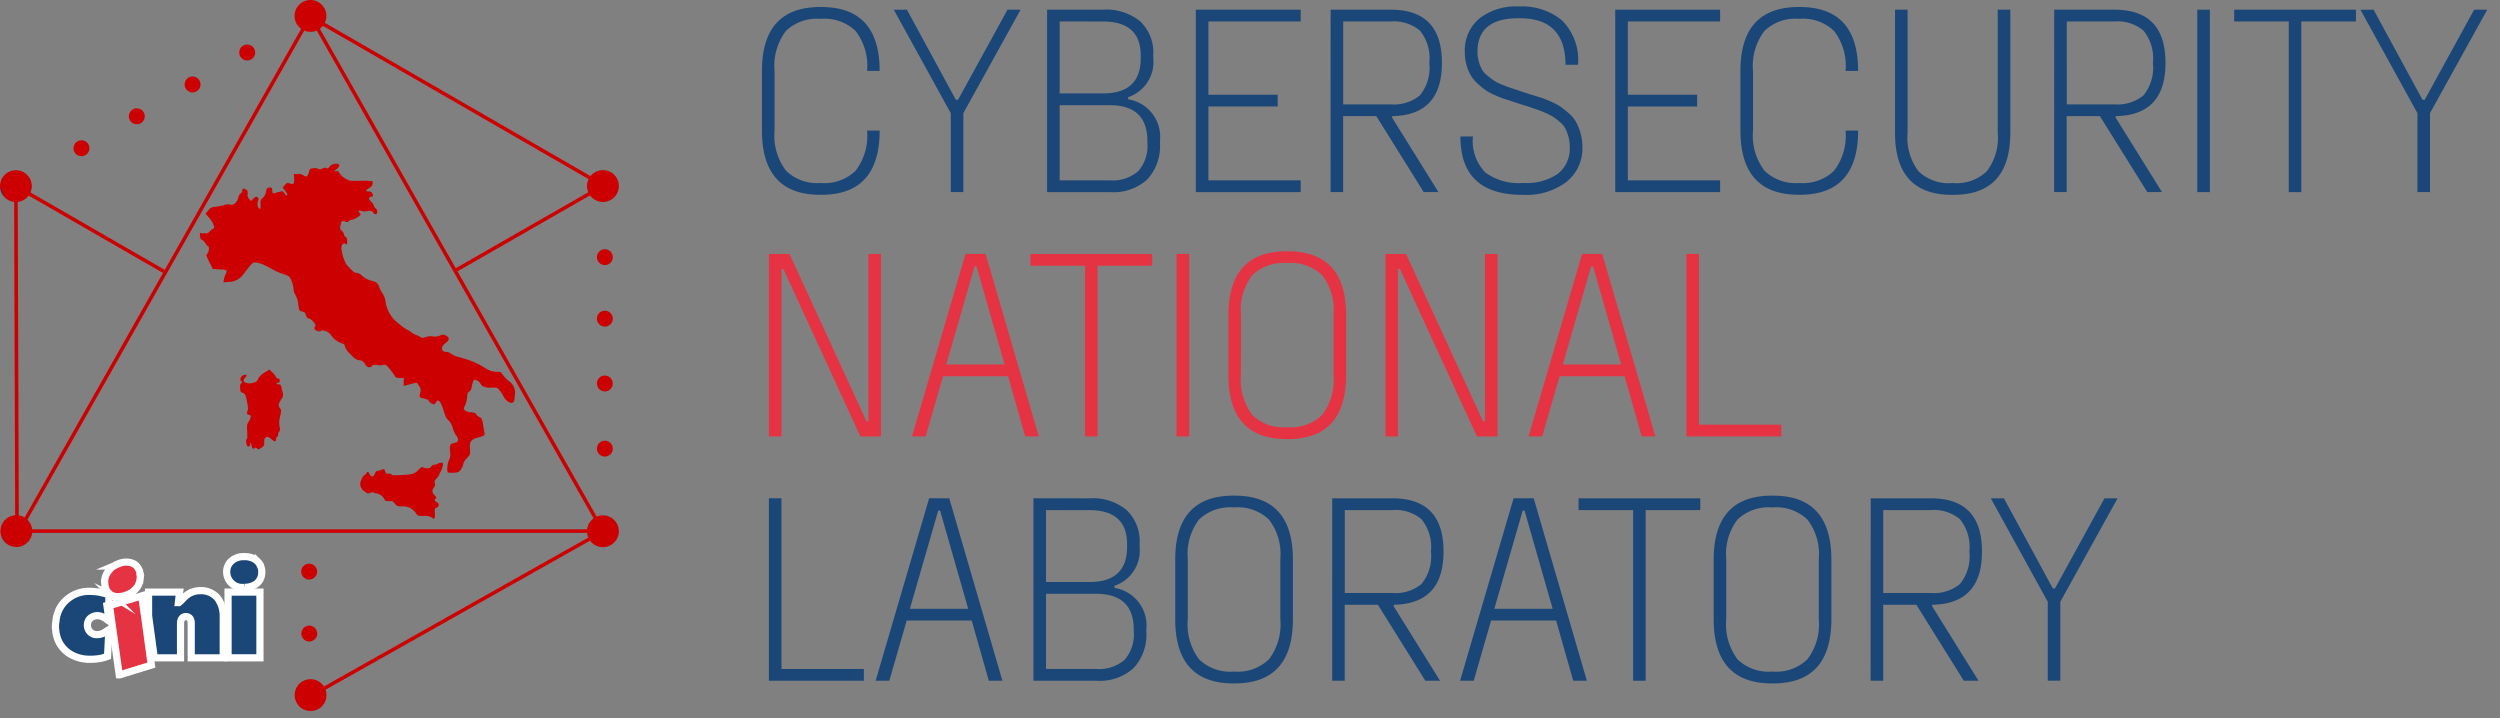 <svg xmlns="http://www.w3.org/2000/svg" xmlns:xlink="http://www.w3.org/1999/xlink" width="174" height="50" viewBox="0 0 174 50">
  <rect x="0" y="0" width="174" height="50" fill="#808080" stroke="none"/>
  <defs>
    <linearGradient id="linear-gradient" x1="-0.1" y1="5.956" x2="-0.088" y2="5.956" gradientUnits="objectBoundingBox">
      <stop offset="0" stop-color="#036"/>
      <stop offset="0.162" stop-color="#1c2b57"/>
      <stop offset="0.513" stop-color="#631a34"/>
      <stop offset="0.982" stop-color="#c00"/>
      <stop offset="1" stop-color="#c00"/>
    </linearGradient>
    <linearGradient id="linear-gradient-2" x1="-0.059" y1="1.346" x2="-0.053" y2="1.346" xlink:href="#linear-gradient"/>
    <linearGradient id="linear-gradient-3" x1="-1.045" y1="1.346" x2="-1.039" y2="1.346" xlink:href="#linear-gradient"/>
    <linearGradient id="linear-gradient-4" x1="-0.033" y1="50.949" x2="-0.029" y2="50.949" xlink:href="#linear-gradient"/>
    <linearGradient id="linear-gradient-5" x1="-3.023" y1="1.545" x2="-2.642" y2="1.545" xlink:href="#linear-gradient"/>
    <linearGradient id="linear-gradient-6" x1="-1.067" y1="4.084" x2="-1.061" y2="4.084" xlink:href="#linear-gradient"/>
    <linearGradient id="linear-gradient-7" x1="-3.155" y1="6.188" x2="-3.143" y2="6.188" xlink:href="#linear-gradient"/>
    <linearGradient id="linear-gradient-8" x1="-1.065" y1="1.086" x2="-1.058" y2="1.086" xlink:href="#linear-gradient"/>
    <clipPath id="clip-path">
      <path id="Tracciato_742" data-name="Tracciato 742" d="M329.185,96.513a1.108,1.108,0,1,0,1.108-1.108,1.108,1.108,0,0,0-1.108,1.108" transform="translate(-329.185 -95.405)" fill="none"/>
    </clipPath>
    <linearGradient id="linear-gradient-9" x1="-18.443" y1="16.992" x2="-18.387" y2="16.992" xlink:href="#linear-gradient"/>
    <clipPath id="clip-path-2">
      <path id="Tracciato_743" data-name="Tracciato 743" d="M165.2,381.97a1.108,1.108,0,1,0,1.108-1.108,1.108,1.108,0,0,0-1.108,1.108" transform="translate(-165.196 -380.862)" fill="none"/>
    </clipPath>
    <linearGradient id="linear-gradient-10" x1="-9.255" y1="1" x2="-9.199" y2="1" xlink:href="#linear-gradient"/>
    <clipPath id="clip-path-3">
      <path id="Tracciato_744" data-name="Tracciato 744" d="M.718,95.529a1.107,1.107,0,1,0,.39-.071,1.108,1.108,0,0,0-.39.071" transform="translate(0 -95.458)" fill="none"/>
    </clipPath>
    <linearGradient id="linear-gradient-11" x1="0.151" y1="12.293" x2="0.19" y2="12.293" xlink:href="#linear-gradient"/>
    <clipPath id="clip-path-4">
      <path id="Tracciato_745" data-name="Tracciato 745" d="M41.2,79.215a.554.554,0,1,0,.554-.554.554.554,0,0,0-.554.554" transform="translate(-41.196 -78.661)" fill="none"/>
    </clipPath>
    <linearGradient id="linear-gradient-12" x1="-4.616" y1="35.856" x2="-4.504" y2="35.856" xlink:href="#linear-gradient"/>
    <clipPath id="clip-path-5">
      <path id="Tracciato_746" data-name="Tracciato 746" d="M72.255,61.3a.554.554,0,1,0,.554-.554.554.554,0,0,0-.554.554" transform="translate(-72.255 -60.746)" fill="none"/>
    </clipPath>
    <linearGradient id="linear-gradient-13" x1="-8.097" y1="37.867" x2="-7.985" y2="37.867" xlink:href="#linear-gradient"/>
    <clipPath id="clip-path-6">
      <path id="Tracciato_747" data-name="Tracciato 747" d="M103.516,43.458a.554.554,0,1,0,.554-.554.554.554,0,0,0-.554.554" transform="translate(-103.516 -42.904)" fill="none"/>
    </clipPath>
    <linearGradient id="linear-gradient-14" x1="-11.598" y1="39.866" x2="-11.486" y2="39.866" xlink:href="#linear-gradient"/>
    <clipPath id="clip-path-7">
      <path id="Tracciato_748" data-name="Tracciato 748" d="M134.153,25.543a.554.554,0,1,0,.554-.554.554.554,0,0,0-.554.554" transform="translate(-134.153 -24.989)" fill="none"/>
    </clipPath>
    <linearGradient id="linear-gradient-15" x1="-15.033" y1="41.879" x2="-14.921" y2="41.879" xlink:href="#linear-gradient"/>
    <clipPath id="clip-path-8">
      <path id="Tracciato_749" data-name="Tracciato 749" d="M334.77,247.44a.553.553,0,1,0,.5-.319.554.554,0,0,0-.5.319" transform="translate(-334.717 -247.121)" fill="none"/>
    </clipPath>
    <linearGradient id="linear-gradient-16" x1="-32.845" y1="15.871" x2="-32.746" y2="15.871" xlink:href="#linear-gradient"/>
    <clipPath id="clip-path-9">
      <path id="Tracciato_750" data-name="Tracciato 750" d="M334.77,210.909a.553.553,0,1,0,.5-.319.554.554,0,0,0-.5.319" transform="translate(-334.717 -210.59)" fill="none"/>
    </clipPath>
    <linearGradient id="linear-gradient-17" x1="-32.845" y1="19.697" x2="-32.746" y2="19.697" xlink:href="#linear-gradient"/>
    <clipPath id="clip-path-10">
      <path id="Tracciato_751" data-name="Tracciato 751" d="M334.77,174.547a.553.553,0,1,0,.5-.32.554.554,0,0,0-.5.32" transform="translate(-334.717 -174.227)" fill="none"/>
    </clipPath>
    <linearGradient id="linear-gradient-18" x1="-32.845" y1="23.503" x2="-32.746" y2="23.503" xlink:href="#linear-gradient"/>
    <clipPath id="clip-path-11">
      <path id="Tracciato_752" data-name="Tracciato 752" d="M334.77,140.071a.553.553,0,1,0,.5-.319.554.554,0,0,0-.5.319" transform="translate(-334.717 -139.752)" fill="none"/>
    </clipPath>
    <linearGradient id="linear-gradient-19" x1="-32.845" y1="27.115" x2="-32.746" y2="27.115" xlink:href="#linear-gradient"/>
    <clipPath id="clip-path-12">
      <path id="Tracciato_753" data-name="Tracciato 753" d="M128.625,112.714a.43.43,0,0,1-.263.076c-.054-.017-.12.025-.16.1-.078.146-.3.185-.548.093-.138-.052-.176-.039-.309.1-.317.339-.389.365-1.162.414-.548.035-.735.027-.762-.032-.02-.043-.118-.072-.218-.065-.155.011-.189-.014-.231-.167-.037-.135-.072-.168-.142-.134a1.8,1.8,0,0,1-.311.092c-.174.037-.227.082-.265.222-.064.237-.25.246-.363.018-.1-.2-.139-.211-.228-.044a.241.241,0,0,1-.144.13c-.043,0-.131.142-.195.308a.582.582,0,0,0,.217.808c.212.175.244.183.4.107.124-.062.184-.067.238-.019a.293.293,0,0,0,.185.055.73.73,0,0,1,.546.38c.078.156.115.173.34.157a.357.357,0,0,1,.4.175c.137.174.186.193.487.193a1.053,1.053,0,0,1,.955.436c.137.225.137.225.567.225a.9.9,0,0,1,.542.1c.206.18.266.112.239-.27-.023-.331-.014-.36.121-.4a.2.2,0,0,0,0-.384c-.127-.057-.182-.227-.076-.234s.055-.159-.078-.264a.358.358,0,0,1-.035-.525.334.334,0,0,0,.061-.312c-.039-.119-.014-.184.125-.325a.663.663,0,0,0,.17-.227.668.668,0,0,1,.1-.218,1.141,1.141,0,0,0,.122-.287,2.181,2.181,0,0,1,.057-.223c.029-.087-.035-.135-.134-.135a.5.5,0,0,0-.248.078m-12.059-6.337a1.142,1.142,0,0,0-.421.4c-.1.241-.075.217-.356.3a.755.755,0,0,1-.453.014c-.235-.067-.274-.195-.109-.358s.132-.244-.059-.209c-.214.04-.358.355-.206.451.088.055.087.069,0,.134-.072.052-.095.15-.081.344.017.239.039.278.186.327.182.061.216.144.327.782.047.272.047.414,0,.481-.081.113-.021.273.1.265.164-.011.167.173.007.43-.148.237-.158.3-.126.756.02.292.01.5-.025.5-.1.007-.038.482.072.515s.212-.1.153-.183c-.018-.025,0-.048.03-.05s.069.075.075.171c.014.2.108.276.216.173.055-.053.1-.049.155.014.1.108.1.108.334-.057a.319.319,0,0,0,.176-.36c-.028-.4.193-.494.493-.221.222.2.344.206.33.013a.2.2,0,0,1,.081-.185.128.128,0,0,0,.063-.146.237.237,0,0,1,.068-.2c.078-.078.084-.143.033-.337a1.434,1.434,0,0,1,.035-.7c.092-.431.092-.474-.005-.594-.138-.171-.119-.32.078-.61a.476.476,0,0,0,.108-.487c-.123-.552-.134-.573-.285-.562-.079.006-.146-.017-.148-.05s.049-.063.115-.068c.087-.006.116-.048.109-.158s-.042-.147-.129-.141a.107.107,0,0,1-.125-.081.905.905,0,0,0-.238-.313l-.232-.224Zm4.545-14.34c-.1.127-.157.151-.225.1s-.138-.039-.276.029-.206.076-.264.026a.637.637,0,0,0-.342-.048c-.247.017-.27.034-.322.238-.086.336-.2.413-.384.262a.553.553,0,0,0-.416-.106l-.263.018.022.31c.025.361-.033.426-.3.336-.178-.059-.208-.05-.347.109l-.152.174.182.236c.164.214.186.313.068.321-.023,0-.081-.069-.129-.157-.077-.142-.112-.154-.318-.107a3.615,3.615,0,0,0-.37.1c-.126.047-.14.031-.154-.175s-.031-.226-.2-.214-.187.045-.24.3a.747.747,0,0,1-.231.43c-.149.123-.168.18-.149.455.015.216,0,.309-.055.3-.133-.034-.2-.352-.121-.544.057-.133.057-.193,0-.243-.112-.1-.183-.078-.341.092l-.14.151-.131-.148a.409.409,0,0,1-.108-.357c.018-.16-.006-.229-.1-.291-.175-.114-.283-.094-.273.05a.244.244,0,0,1-.11.2.612.612,0,0,0-.176.33c-.073.324-.346.548-.566.465a.644.644,0,0,0-.426.036,2.916,2.916,0,0,1-.584.112.545.545,0,0,0-.5.249l-.193.228.282.33c.272.318.4.706.243.717a.582.582,0,0,0-.215.176c-.131.15-.183.168-.429.149l-.28-.022.016.223c.011.16.048.23.132.251a.543.543,0,0,1,.237.24c.066.116.152.209.192.207.106-.007.052.435-.065.533-.086.072-.07.13.149.566l.245.486.439.018c.529.021.6.067.463.306a1.4,1.4,0,0,0-.133.391l-.032.211.373-.026a1.306,1.306,0,0,0,.994-.5c.064-.1.244-.331.4-.524.276-.338.295-.35.545-.327a2.232,2.232,0,0,1,.655.233l.667.353a3.308,3.308,0,0,0,.549.22,1.432,1.432,0,0,1,.394.168,1.776,1.776,0,0,1,.308.922.826.826,0,0,0,.137.378,1.54,1.54,0,0,1,.186.627c.064.465.066.468.27.506.167.031.215.077.26.248.039.149.1.218.2.236.2.036.543.429.457.528-.122.14-.056.287.155.344.145.039.216.035.242-.014s.123-.042.308.017a.663.663,0,0,1,.411.318,1.511,1.511,0,0,0,.823.568c.065,0,.1.05.11.159a1.332,1.332,0,0,0,.388.564c.311.329.417.4.614.42a.448.448,0,0,1,.4.264c.12.18.2.239.316.231.085-.006.154-.036.151-.066-.006-.084.326-.154.418-.088a.524.524,0,0,0,.323,0c.236-.057.248-.051.509.258a3.792,3.792,0,0,1,.354.48c.071.136.133.164.359.164h.273v.272l0,.272.238-.058c.131-.032.338-.087.462-.122.217-.062.229-.056.368.186a.487.487,0,0,1,.074.5c-.079.29-.065.307.305.384.15.031.275.087.277.123.006.083.279.283.381.278.042,0,.1-.062.135-.134.142-.316.344-.089.556.623.11.371.188.523.312.609a1.013,1.013,0,0,1,.3.546,1.825,1.825,0,0,0,.259.549c.183.179.129.464-.092.479-.321.022-.405.162-.354.589a.915.915,0,0,1-.062.593c-.138.269-.178.853-.062.89a1.925,1.925,0,0,0,.407.009c.286-.016.342-.041.469-.216a1.068,1.068,0,0,0,.173-.39.928.928,0,0,1,.26-.42c.225-.221.231-.241.205-.63-.036-.544.048-.656.606-.807.4-.109.432-.128.407-.27-.015-.084-.059-.357-.1-.607-.065-.417-.086-.461-.253-.533a.472.472,0,0,1-.228-.194c-.033-.084-.13-.121-.353-.135a.763.763,0,0,1-.425-.133c-.114-.109-.113-.124.006-.35a1.631,1.631,0,0,0,.141-.565c.013-.257.047-.344.152-.4a.353.353,0,0,0,.159-.263c.035-.279.125-.546.185-.551a.538.538,0,0,1,.429.253c.069.21.369.321.787.292.34-.024.384-.011.525.154a2.8,2.8,0,0,1,.29.444c.171.333.49.544.659.438.09-.056.122-.171.133-.484a.967.967,0,0,0-.438-1.027,2.543,2.543,0,0,1-.441-.474c-.072-.135-.131-.164-.3-.152a1.344,1.344,0,0,1-.858-.25,5.633,5.633,0,0,0-1.716-.737,2.166,2.166,0,0,1-.7-.276.477.477,0,0,0-.3-.127c-.373.026-.433-.341-.1-.587.314-.23.339-.4.081-.539a.366.366,0,0,0-.43-.009.825.825,0,0,1-.5.059.966.966,0,0,0-.5.049c-.211.08-.257.076-.417-.033a.642.642,0,0,0-.255-.117,1.082,1.082,0,0,1-.347-.2,1.241,1.241,0,0,0-.33-.2,3.215,3.215,0,0,1-.542-.4,2.257,2.257,0,0,1-.9-1.517,1.472,1.472,0,0,0-.233-.614,1.528,1.528,0,0,1-.222-.425c-.073-.257-.171-.329-.6-.439a1.382,1.382,0,0,1-.565-.309.643.643,0,0,0-.4-.215c-.142.01-.266-.092-.721-.6a3.165,3.165,0,0,1-.335-1.1c-.018-.225.167-.461.26-.332s.16.036.143-.2c-.012-.167-.051-.263-.115-.282a.186.186,0,0,1-.106-.16.5.5,0,0,0-.155-.265c-.133-.122-.141-.159-.089-.389.071-.314.108-.342.324-.249.146.063.181.06.241-.023a.2.2,0,0,1,.171-.081,1.348,1.348,0,0,0,.675-.377.314.314,0,0,0-.1-.144c-.127-.11-.007-.179.176-.1a.862.862,0,0,0,.394,0c.24-.05.283-.04.383.092.144.19.267.181.292-.02a.271.271,0,0,0-.105-.255.359.359,0,0,1-.132-.211.5.5,0,0,0-.185-.255c-.2-.159-.191-.342.014-.356.142-.01.155-.085.045-.26a.262.262,0,0,0-.225-.106c-.247.017-.242-.084.01-.219.167-.09.242-.176.256-.294a.475.475,0,0,0-.006-.2,5.046,5.046,0,0,0-.828-.023c-.8.013-.8.012-1.117-.193a1.061,1.061,0,0,1-.362-.351c-.035-.107-.092-.142-.219-.134l-.172.011.2-.145a.421.421,0,0,0,.187-.264c-.006-.08-.094-.117-.208-.117a.674.674,0,0,0-.481.2" transform="translate(-112.081 -91.835)" fill="none"/>
    </clipPath>
    <linearGradient id="linear-gradient-20" x1="-0.634" y1="1.537" x2="-0.628" y2="1.537" xlink:href="#linear-gradient"/>
    <clipPath id="clip-path-13">
      <path id="Tracciato_754" data-name="Tracciato 754" d="M128.625,112.713a.43.43,0,0,1-.263.076c-.054-.017-.12.025-.16.1-.078.146-.3.185-.548.093-.138-.052-.176-.039-.309.1-.317.339-.389.365-1.162.414-.548.035-.735.027-.762-.032-.02-.043-.118-.072-.218-.065-.155.011-.189-.014-.231-.167-.037-.135-.072-.168-.142-.134a1.8,1.8,0,0,1-.311.092c-.174.037-.227.082-.265.222-.064.237-.25.246-.363.018-.1-.2-.139-.211-.228-.044a.241.241,0,0,1-.144.13c-.043,0-.131.141-.195.308a.582.582,0,0,0,.217.808c.212.175.244.183.4.107.124-.062.184-.067.238-.019a.293.293,0,0,0,.185.055.73.73,0,0,1,.546.38c.078.156.115.173.34.157a.357.357,0,0,1,.4.175c.137.174.186.193.487.193a1.053,1.053,0,0,1,.955.436c.137.225.137.225.567.225a.9.9,0,0,1,.542.1c.206.18.266.112.239-.27-.023-.331-.014-.36.121-.4a.2.2,0,0,0,0-.384c-.127-.057-.182-.227-.076-.234s.055-.159-.078-.264a.358.358,0,0,1-.035-.525.333.333,0,0,0,.061-.312c-.039-.119-.014-.184.125-.325a.663.663,0,0,0,.17-.227.668.668,0,0,1,.1-.218,1.14,1.14,0,0,0,.122-.287,2.181,2.181,0,0,1,.057-.223c.029-.087-.035-.135-.134-.135a.5.5,0,0,0-.249.078m-12.059-6.337a1.142,1.142,0,0,0-.421.4c-.1.241-.075.217-.356.3a.755.755,0,0,1-.453.014c-.235-.067-.274-.195-.109-.358s.132-.244-.059-.209c-.214.04-.358.355-.206.451.088.055.087.069,0,.134-.072.052-.095.15-.081.344.017.239.039.278.186.327.182.061.216.144.327.782.047.272.047.414,0,.481-.081.113-.021.273.1.265.164-.011.167.173.007.43-.148.237-.158.3-.126.756.02.292.01.5-.025.5-.1.007-.038.482.072.515s.212-.1.153-.183c-.018-.025,0-.048.03-.05s.069.075.075.171c.014.2.108.276.216.173.055-.053.1-.049.155.014.1.108.1.108.334-.057a.319.319,0,0,0,.176-.36c-.028-.4.193-.494.493-.221.222.2.344.206.33.013a.2.2,0,0,1,.081-.185.128.128,0,0,0,.063-.146.237.237,0,0,1,.068-.2c.078-.078.084-.143.033-.337a1.434,1.434,0,0,1,.035-.7c.092-.431.092-.474-.005-.594-.138-.171-.119-.32.078-.61a.476.476,0,0,0,.108-.487c-.123-.552-.134-.573-.285-.562-.079.006-.146-.017-.148-.05s.049-.063.115-.068c.087-.006.116-.048.109-.158s-.042-.147-.129-.141a.107.107,0,0,1-.125-.081.905.905,0,0,0-.238-.313l-.232-.224Zm4.545-14.34c-.1.127-.157.151-.225.1s-.138-.039-.276.029-.206.076-.264.026a.637.637,0,0,0-.342-.048c-.247.017-.27.034-.322.238-.086.336-.2.413-.384.262a.553.553,0,0,0-.416-.106l-.263.019.022.31c.025.361-.033.426-.3.336-.178-.059-.208-.05-.347.109l-.152.174.182.236c.164.214.186.313.068.321-.023,0-.081-.069-.129-.157-.077-.142-.112-.154-.318-.107a3.613,3.613,0,0,0-.37.1c-.126.047-.14.031-.154-.175s-.031-.226-.2-.214-.187.045-.24.3a.747.747,0,0,1-.231.43c-.149.123-.168.18-.149.455.015.216,0,.309-.055.3-.133-.034-.2-.352-.121-.544.057-.133.057-.193,0-.243-.112-.1-.183-.078-.341.092l-.14.151-.131-.148a.409.409,0,0,1-.108-.357c.018-.16-.006-.229-.1-.291-.175-.114-.283-.094-.273.05a.244.244,0,0,1-.11.2.612.612,0,0,0-.176.33c-.073.324-.346.548-.566.465a.644.644,0,0,0-.426.036,2.916,2.916,0,0,1-.584.112.545.545,0,0,0-.5.249l-.193.228.282.33c.272.318.4.706.243.717a.582.582,0,0,0-.215.176c-.131.15-.183.168-.429.149l-.28-.022.016.223c.011.16.048.23.132.251a.543.543,0,0,1,.237.24c.066.116.152.209.192.207.106-.007.052.435-.065.533-.086.072-.07.13.149.566l.245.486.439.018c.529.021.6.067.463.306a1.4,1.4,0,0,0-.133.391l-.032.211.373-.026a1.306,1.306,0,0,0,.994-.5c.064-.1.244-.331.4-.524.276-.338.295-.35.545-.327a2.232,2.232,0,0,1,.655.233l.667.353a3.308,3.308,0,0,0,.549.22,1.432,1.432,0,0,1,.394.168,1.776,1.776,0,0,1,.308.922.826.826,0,0,0,.137.378,1.54,1.54,0,0,1,.186.627c.064.465.066.468.27.506.167.031.215.077.26.248.039.149.1.218.2.236.2.036.543.429.457.528-.122.14-.056.287.155.344.145.039.216.035.242-.014s.123-.042.308.017a.663.663,0,0,1,.411.318,1.511,1.511,0,0,0,.823.568c.065,0,.1.05.11.159a1.332,1.332,0,0,0,.388.564c.311.329.417.4.614.42a.448.448,0,0,1,.4.264c.12.18.2.239.316.231.085-.006.154-.036.151-.066-.006-.084.326-.154.418-.088a.524.524,0,0,0,.323,0c.236-.057.248-.051.51.258a3.792,3.792,0,0,1,.354.48c.071.136.133.164.359.164h.273v.272l0,.272.238-.058c.131-.032.338-.087.462-.122.217-.062.229-.056.368.186a.487.487,0,0,1,.074.5c-.079.29-.065.307.305.384.15.031.275.087.277.123.006.083.279.283.381.278.042,0,.1-.062.135-.134.142-.316.344-.089.556.623.11.371.188.523.312.609a1.013,1.013,0,0,1,.3.546,1.825,1.825,0,0,0,.259.549c.183.179.129.464-.092.479-.321.022-.405.162-.354.589a.915.915,0,0,1-.062.593c-.138.269-.178.853-.062.89a1.925,1.925,0,0,0,.407.009c.286-.016.342-.041.469-.216a1.068,1.068,0,0,0,.173-.39.928.928,0,0,1,.26-.42c.225-.221.231-.241.205-.63-.036-.544.048-.656.606-.807.4-.109.432-.128.407-.27-.015-.084-.059-.357-.1-.607-.065-.417-.086-.461-.253-.533a.472.472,0,0,1-.228-.194c-.033-.084-.13-.121-.353-.135a.763.763,0,0,1-.425-.133c-.114-.109-.113-.124.006-.35a1.631,1.631,0,0,0,.141-.565c.013-.257.047-.344.152-.4a.353.353,0,0,0,.159-.263c.035-.279.125-.546.185-.551a.538.538,0,0,1,.429.253c.069.21.369.321.787.292.34-.024.384-.011.525.154a2.8,2.8,0,0,1,.29.444c.171.333.49.544.659.438.09-.056.122-.171.133-.484a.967.967,0,0,0-.438-1.027,2.543,2.543,0,0,1-.441-.474c-.072-.135-.131-.164-.3-.152a1.345,1.345,0,0,1-.858-.25,5.633,5.633,0,0,0-1.716-.737,2.166,2.166,0,0,1-.7-.276.477.477,0,0,0-.3-.127c-.373.026-.433-.341-.1-.587.314-.23.339-.4.081-.539a.366.366,0,0,0-.43-.009.825.825,0,0,1-.5.059.966.966,0,0,0-.5.049c-.211.08-.257.076-.417-.033a.642.642,0,0,0-.255-.117,1.082,1.082,0,0,1-.347-.2,1.241,1.241,0,0,0-.33-.2,3.215,3.215,0,0,1-.542-.4,2.257,2.257,0,0,1-.9-1.517,1.472,1.472,0,0,0-.233-.614,1.528,1.528,0,0,1-.222-.425c-.073-.257-.171-.329-.6-.439a1.382,1.382,0,0,1-.565-.309.643.643,0,0,0-.4-.215c-.142.01-.266-.092-.721-.6a3.165,3.165,0,0,1-.335-1.1c-.018-.225.167-.461.26-.332s.16.036.143-.2c-.012-.167-.051-.263-.115-.282a.186.186,0,0,1-.106-.16.5.5,0,0,0-.155-.265c-.133-.122-.141-.159-.089-.389.071-.314.108-.342.324-.249.146.063.181.06.241-.023a.2.2,0,0,1,.171-.081,1.349,1.349,0,0,0,.675-.377.314.314,0,0,0-.1-.144c-.127-.11-.007-.179.176-.1a.862.862,0,0,0,.394,0c.24-.05.283-.04.383.092.144.19.267.181.292-.02a.271.271,0,0,0-.105-.255.359.359,0,0,1-.132-.211.5.5,0,0,0-.185-.255c-.2-.159-.191-.342.014-.356.142-.01.155-.085.045-.26a.262.262,0,0,0-.225-.106c-.247.017-.242-.084.01-.219.167-.09.242-.176.256-.294a.475.475,0,0,0-.006-.2,5.048,5.048,0,0,0-.828-.023c-.8.013-.8.012-1.117-.193a1.061,1.061,0,0,1-.362-.351c-.035-.107-.092-.142-.219-.134l-.172.011.2-.145a.421.421,0,0,0,.187-.264c-.006-.08-.094-.117-.208-.117a.673.673,0,0,0-.481.2" transform="translate(-112.081 -91.834)" fill="none"/>
    </clipPath>
    <clipPath id="clip-path-14">
      <rect id="Rettangolo_410" data-name="Rettangolo 410" width="173.113" height="49.487" fill="none"/>
    </clipPath>
    <clipPath id="clip-path-15">
      <path id="Tracciato_765" data-name="Tracciato 765" d="M.644,289.135a1.108,1.108,0,1,0,.7-.246,1.108,1.108,0,0,0-.7.246" transform="translate(-0.232 -288.889)" fill="none"/>
    </clipPath>
    <linearGradient id="linear-gradient-22" x1="0.167" y1="4.167" x2="0.204" y2="4.167" xlink:href="#linear-gradient"/>
    <clipPath id="clip-path-16">
      <path id="Tracciato_766" data-name="Tracciato 766" d="M329.185,290.091a1.108,1.108,0,1,0,1.108-1.108,1.108,1.108,0,0,0-1.108,1.108" transform="translate(-329.185 -288.983)" fill="none"/>
    </clipPath>
    <linearGradient id="linear-gradient-23" x1="-18.443" y1="6.147" x2="-18.387" y2="6.147" xlink:href="#linear-gradient"/>
    <clipPath id="clip-path-17">
      <path id="Tracciato_767" data-name="Tracciato 767" d="M166.3,0a1.108,1.108,0,1,0,1.108,1.108A1.108,1.108,0,0,0,166.3,0Z" transform="translate(-165.196 0)" fill="none"/>
    </clipPath>
    <linearGradient id="linear-gradient-24" x1="-9.255" y1="22.338" x2="-9.199" y2="22.338" xlink:href="#linear-gradient"/>
    <clipPath id="clip-path-18">
      <path id="Tracciato_768" data-name="Tracciato 768" d="M169.037,351.137a.553.553,0,1,0,.5-.319.554.554,0,0,0-.5.319" transform="translate(-168.985 -350.818)" fill="none"/>
    </clipPath>
    <linearGradient id="linear-gradient-25" x1="-16.55" y1="5.011" x2="-16.452" y2="5.011" xlink:href="#linear-gradient"/>
    <clipPath id="clip-path-19">
      <path id="Tracciato_769" data-name="Tracciato 769" d="M168.961,316.391a.553.553,0,1,0,.5-.319.554.554,0,0,0-.5.319" transform="translate(-168.909 -316.072)" fill="none"/>
    </clipPath>
    <linearGradient id="linear-gradient-26" x1="-16.542" y1="8.651" x2="-16.444" y2="8.651" xlink:href="#linear-gradient"/>
  </defs>
  <g id="Logo_Cyber" transform="translate(-304 -1010)">
    <rect id="Rectangle" width="174" height="50" transform="translate(304 1010)" fill="none"/>
    <g id="Raggruppa_567" data-name="Raggruppa 567" transform="translate(304 1010)">
      <path id="Tracciato_734" data-name="Tracciato 734" d="M8.552,103.518l10.3,5.936-.124.215-10.3-5.936" transform="translate(-7.382 -90.67)" fill="url(#linear-gradient)"/>
      <path id="Tracciato_735" data-name="Tracciato 735" d="M30.281,8.555,9.991,44.411l-.216-.122L30.065,8.432" transform="translate(-8.562 -7.386)" fill="url(#linear-gradient-2)"/>
      <path id="Tracciato_736" data-name="Tracciato 736" d="M173.466,8.431,193.82,44.3l-.216.123L173.25,8.554" transform="translate(-151.747 -7.385)" fill="url(#linear-gradient-3)"/>
      <path id="Tracciato_737" data-name="Tracciato 737" d="M51.3,297.062H10.645v-.248H51.3" transform="translate(-9.324 -259.974)" fill="url(#linear-gradient-4)"/>
      <path id="Tracciato_738" data-name="Tracciato 738" d="M8.175,104.381l.077,23.639H8l-.077-23.639" transform="translate(-6.943 -91.426)" fill="url(#linear-gradient-5)"/>
      <path id="Tracciato_739" data-name="Tracciato 739" d="M174.525,8.907l20.16,11.631-.124.215L174.4,9.122" transform="translate(-152.755 -7.801)" fill="url(#linear-gradient-6)"/>
      <path id="Tracciato_740" data-name="Tracciato 740" d="M264.581,105.507l-9.89,5.67-.123-.215,9.89-5.67" transform="translate(-222.971 -92.223)" fill="url(#linear-gradient-7)"/>
      <path id="Tracciato_741" data-name="Tracciato 741" d="M174.6,308.441l20.234-11.4.122.216-20.234,11.4" transform="translate(-152.926 -260.17)" fill="url(#linear-gradient-8)"/>
      <g id="Raggruppa_528" data-name="Raggruppa 528" transform="translate(40.857 11.841)">
        <g id="Raggruppa_527" data-name="Raggruppa 527" clip-path="url(#clip-path)">
          <rect id="Rettangolo_395" data-name="Rettangolo 395" width="2.215" height="2.215" fill="url(#linear-gradient-9)"/>
        </g>
      </g>
      <g id="Raggruppa_530" data-name="Raggruppa 530" transform="translate(20.504 47.271)">
        <g id="Raggruppa_529" data-name="Raggruppa 529" clip-path="url(#clip-path-2)">
          <rect id="Rettangolo_396" data-name="Rettangolo 396" width="2.215" height="2.215" fill="url(#linear-gradient-10)"/>
        </g>
      </g>
      <g id="Raggruppa_532" data-name="Raggruppa 532" transform="translate(0 11.848)">
        <g id="Raggruppa_531" data-name="Raggruppa 531" clip-path="url(#clip-path-3)">
          <rect id="Rettangolo_397" data-name="Rettangolo 397" width="3.176" height="3.092" transform="translate(-0.923 0.293) rotate(-20.639)" fill="url(#linear-gradient-11)"/>
        </g>
      </g>
      <g id="Raggruppa_534" data-name="Raggruppa 534" transform="translate(5.113 9.763)">
        <g id="Raggruppa_533" data-name="Raggruppa 533" clip-path="url(#clip-path-4)">
          <rect id="Rettangolo_398" data-name="Rettangolo 398" width="1.108" height="1.108" transform="translate(0 0)" fill="url(#linear-gradient-12)"/>
        </g>
      </g>
      <g id="Raggruppa_536" data-name="Raggruppa 536" transform="translate(8.968 7.54)">
        <g id="Raggruppa_535" data-name="Raggruppa 535" clip-path="url(#clip-path-5)">
          <rect id="Rettangolo_399" data-name="Rettangolo 399" width="1.108" height="1.108" transform="translate(0 0)" fill="url(#linear-gradient-13)"/>
        </g>
      </g>
      <g id="Raggruppa_538" data-name="Raggruppa 538" transform="translate(12.848 5.325)">
        <g id="Raggruppa_537" data-name="Raggruppa 537" clip-path="url(#clip-path-6)">
          <rect id="Rettangolo_400" data-name="Rettangolo 400" width="1.108" height="1.108" transform="translate(0 0)" fill="url(#linear-gradient-14)"/>
        </g>
      </g>
      <g id="Raggruppa_540" data-name="Raggruppa 540" transform="translate(16.651 3.102)">
        <g id="Raggruppa_539" data-name="Raggruppa 539" clip-path="url(#clip-path-7)">
          <rect id="Rettangolo_401" data-name="Rettangolo 401" width="1.108" height="1.108" transform="translate(0 0)" fill="url(#linear-gradient-15)"/>
        </g>
      </g>
      <g id="Raggruppa_542" data-name="Raggruppa 542" transform="translate(41.544 30.672)">
        <g id="Raggruppa_541" data-name="Raggruppa 541" clip-path="url(#clip-path-8)">
          <rect id="Rettangolo_402" data-name="Rettangolo 402" width="1.263" height="1.185" transform="translate(-0.077)" fill="url(#linear-gradient-16)"/>
        </g>
      </g>
      <g id="Raggruppa_544" data-name="Raggruppa 544" transform="translate(41.544 26.138)">
        <g id="Raggruppa_543" data-name="Raggruppa 543" clip-path="url(#clip-path-9)">
          <rect id="Rettangolo_403" data-name="Rettangolo 403" width="1.263" height="1.185" transform="translate(-0.077 0)" fill="url(#linear-gradient-17)"/>
        </g>
      </g>
      <g id="Raggruppa_546" data-name="Raggruppa 546" transform="translate(41.544 21.624)">
        <g id="Raggruppa_545" data-name="Raggruppa 545" clip-path="url(#clip-path-10)">
          <rect id="Rettangolo_404" data-name="Rettangolo 404" width="1.263" height="1.185" transform="translate(-0.077)" fill="url(#linear-gradient-18)"/>
        </g>
      </g>
      <g id="Raggruppa_548" data-name="Raggruppa 548" transform="translate(41.544 17.346)">
        <g id="Raggruppa_547" data-name="Raggruppa 547" clip-path="url(#clip-path-11)">
          <rect id="Rettangolo_405" data-name="Rettangolo 405" width="1.263" height="1.185" transform="translate(-0.077 0)" fill="url(#linear-gradient-19)"/>
        </g>
      </g>
      <g id="Raggruppa_550" data-name="Raggruppa 550" transform="translate(13.911 11.398)">
        <g id="Raggruppa_549" data-name="Raggruppa 549" clip-path="url(#clip-path-12)">
          <rect id="Rettangolo_406" data-name="Rettangolo 406" width="21.951" height="24.789" transform="translate(0 0)" fill="url(#linear-gradient-20)"/>
        </g>
      </g>
      <g id="Raggruppa_552" data-name="Raggruppa 552" transform="translate(13.911 11.398)">
        <g id="Raggruppa_551" data-name="Raggruppa 551" clip-path="url(#clip-path-13)">
          <rect id="Rettangolo_407" data-name="Rettangolo 407" width="21.951" height="24.789" transform="translate(0 0)" fill="url(#linear-gradient-20)"/>
        </g>
      </g>
      <g id="Raggruppa_554" data-name="Raggruppa 554">
        <g id="Raggruppa_553" data-name="Raggruppa 553" clip-path="url(#clip-path-14)">
          <path id="Tracciato_755" data-name="Tracciato 755" d="M83.306,332.961l.4,2.925h1.825v-2.412c0-.248.124-.459.376-.459s.367.2.367.45v2.421h2.229v-2.815a2.124,2.124,0,0,0-.384-1.331,1.5,1.5,0,0,0-1.194-.53,1.557,1.557,0,0,0-.9.268,2.8,2.8,0,0,0-.312.275,2.554,2.554,0,0,1-.3.291h-.031l.086-.733H83.306Z" transform="translate(-72.966 -290.101)" fill="#1b4778" fill-rule="evenodd"/>
          <path id="Tracciato_756" data-name="Tracciato 756" d="M83.306,332.961l.4,2.925h1.825v-2.412c0-.248.124-.459.376-.459s.367.2.367.45v2.421h2.229v-2.815a2.124,2.124,0,0,0-.384-1.331,1.5,1.5,0,0,0-1.194-.53,1.557,1.557,0,0,0-.9.268,2.8,2.8,0,0,0-.312.275,2.554,2.554,0,0,1-.3.291h-.031l.086-.733H83.306Z" transform="translate(-72.966 -290.101)" fill="none" stroke="#fff" stroke-miterlimit="10" stroke-width="0.5"/>
          <path id="Tracciato_757" data-name="Tracciato 757" d="M31.071,334.165c.007.012.031.3.039.346.018.106.05.209.069.307a1.961,1.961,0,0,0,.233.519,2.281,2.281,0,0,0,.344.417,2.224,2.224,0,0,0,.439.313,2.655,2.655,0,0,0,1.205.308,3.883,3.883,0,0,0,.7-.045,3.156,3.156,0,0,0,.6-.157l.093-1.852c-.269.141-.414.339-.845.339a.628.628,0,0,1-.59-.382.67.67,0,0,1,.1-.716.754.754,0,0,1,.723-.2,1.256,1.256,0,0,1,.34.146c.1.067.182.142.273.2v-.1l-.136-.978.136-.04v-.679l-.119-.073c-.194-.045-.365-.1-.585-.14a4.958,4.958,0,0,0-.672-.053,2.336,2.336,0,0,0-1.648.663,2.139,2.139,0,0,0-.475.68,3.375,3.375,0,0,0-.145.433c-.015.059-.066.5-.07.508Z" transform="translate(-27.215 -290.489)" fill="#1b4778" fill-rule="evenodd"/>
          <path id="Tracciato_758" data-name="Tracciato 758" d="M31.071,334.165c.007.012.031.3.039.346.018.106.05.209.069.307a1.961,1.961,0,0,0,.233.519,2.281,2.281,0,0,0,.344.417,2.224,2.224,0,0,0,.439.313,2.655,2.655,0,0,0,1.205.308,3.883,3.883,0,0,0,.7-.045,3.156,3.156,0,0,0,.6-.157l.093-1.852c-.269.141-.414.339-.845.339a.628.628,0,0,1-.59-.382.67.67,0,0,1,.1-.716.754.754,0,0,1,.723-.2,1.256,1.256,0,0,1,.34.146c.1.067.182.142.273.2v-.1l-.136-.978.136-.04v-.679l-.119-.073c-.194-.045-.365-.1-.585-.14a4.958,4.958,0,0,0-.672-.053,2.336,2.336,0,0,0-1.648.663,2.139,2.139,0,0,0-.475.68,3.375,3.375,0,0,0-.145.433c-.015.059-.066.5-.07.508Z" transform="translate(-27.215 -290.489)" fill="none" stroke="#fff" stroke-miterlimit="10" stroke-width="0.5"/>
          <path id="Tracciato_759" data-name="Tracciato 759" d="M61.537,334.746l-.136.041.136.977.541,3.842h.037l2.2-.679-.076-.5-.4-2.925-.2-1.384,0-.008Z" transform="translate(-53.779 -292.638)" fill="#e63343" fill-rule="evenodd"/>
          <path id="Tracciato_760" data-name="Tracciato 760" d="M61.537,334.746l-.136.041.136.977.541,3.842h.037l2.2-.679-.076-.5-.4-2.925-.2-1.384,0-.008Z" transform="translate(-53.779 -292.638)" fill="none" stroke="#fff" stroke-miterlimit="10" stroke-width="0.5"/>
          <rect id="Rettangolo_408" data-name="Rettangolo 408" width="2.219" height="4.576" transform="translate(15.873 41.209)" fill="#1b4778"/>
          <rect id="Rettangolo_409" data-name="Rettangolo 409" width="2.219" height="4.576" transform="translate(15.873 41.209)" fill="none" stroke="#fff" stroke-miterlimit="10" stroke-width="0.5"/>
          <path id="Tracciato_761" data-name="Tracciato 761" d="M59.08,317.461l.119.073a1.03,1.03,0,0,0,.44.1H59.7a2,2,0,0,0,.935-.312c.034-.021.127-.11.167-.144a1.489,1.489,0,0,0,.142-.151.664.664,0,0,0,.121-.19c.021-.047.078-.186.1-.22l.045-.358,0-.01-.041-.295-.01,0h.019a1.037,1.037,0,0,0-.171-.38.851.851,0,0,0-.312-.256,1.261,1.261,0,0,0-.948,0c-.066.027-.138.058-.2.082-.08.029-.11.069-.184.1a1.351,1.351,0,0,0-.166.118.89.89,0,0,1-.069.068c-.065.051-.024.033-.058.07a1.281,1.281,0,0,0-.347.8c0,.112.017.207.024.29s.056.172.064.235c.018.138.19.278.26.374" transform="translate(-51.442 -276.104)" fill="#e63343" fill-rule="evenodd"/>
          <path id="Tracciato_762" data-name="Tracciato 762" d="M59.08,317.461l.119.073a1.03,1.03,0,0,0,.44.1H59.7a2,2,0,0,0,.935-.312c.034-.021.127-.11.167-.144a1.489,1.489,0,0,0,.142-.151.664.664,0,0,0,.121-.19c.021-.047.078-.186.1-.22l.045-.358,0-.01-.041-.295-.01,0h.019a1.037,1.037,0,0,0-.171-.38.851.851,0,0,0-.312-.256,1.261,1.261,0,0,0-.948,0c-.066.027-.138.058-.2.082-.08.029-.11.069-.184.1a1.351,1.351,0,0,0-.166.118.89.89,0,0,1-.069.068c-.065.051-.024.033-.058.07a1.281,1.281,0,0,0-.347.8c0,.112.017.207.024.29s.056.172.064.235c.018.138.19.278.26.374" transform="translate(-51.442 -276.104)" fill="none" stroke="#fff" stroke-miterlimit="10" stroke-width="0.5"/>
          <path id="Tracciato_763" data-name="Tracciato 763" d="M128.344,314.284a1.478,1.478,0,0,0,.84-.251.982.982,0,0,0,.37-.73v-.073a.854.854,0,0,0-.082-.422c.046-.015-.123-.238-.154-.268a1.459,1.459,0,0,0-.246-.213,1.338,1.338,0,0,0-.737-.18,1.241,1.241,0,0,0-.874.291.989.989,0,0,0-.348.8,1.085,1.085,0,0,0,1.23,1.045" transform="translate(-111.336 -273.404)" fill="#1b4778" fill-rule="evenodd"/>
          <path id="Tracciato_764" data-name="Tracciato 764" d="M128.344,314.284a1.478,1.478,0,0,0,.84-.251.982.982,0,0,0,.37-.73v-.073a.854.854,0,0,0-.082-.422c.046-.015-.123-.238-.154-.268a1.459,1.459,0,0,0-.246-.213,1.338,1.338,0,0,0-.737-.18,1.241,1.241,0,0,0-.874.291.989.989,0,0,0-.348.8,1.085,1.085,0,0,0,1.23,1.045" transform="translate(-111.336 -273.404)" fill="none" stroke="#fff" stroke-miterlimit="10" stroke-width="0.5"/>
        </g>
      </g>
      <g id="Raggruppa_556" data-name="Raggruppa 556" transform="translate(0.029 35.856)">
        <g id="Raggruppa_555" data-name="Raggruppa 555" clip-path="url(#clip-path-15)">
          <rect id="Rettangolo_411" data-name="Rettangolo 411" width="3.418" height="3.397" transform="matrix(0.778, -0.628, 0.628, 0.778, -1.289, 0.929)" fill="url(#linear-gradient-22)"/>
        </g>
      </g>
      <g id="Raggruppa_558" data-name="Raggruppa 558" transform="translate(40.857 35.868)">
        <g id="Raggruppa_557" data-name="Raggruppa 557" clip-path="url(#clip-path-16)">
          <rect id="Rettangolo_412" data-name="Rettangolo 412" width="2.215" height="2.215" fill="url(#linear-gradient-23)"/>
        </g>
      </g>
      <g id="Raggruppa_560" data-name="Raggruppa 560" transform="translate(20.504)">
        <g id="Raggruppa_559" data-name="Raggruppa 559" clip-path="url(#clip-path-17)">
          <rect id="Rettangolo_413" data-name="Rettangolo 413" width="2.215" height="2.215" fill="url(#linear-gradient-24)"/>
        </g>
      </g>
      <g id="Raggruppa_562" data-name="Raggruppa 562" transform="translate(20.974 43.542)">
        <g id="Raggruppa_561" data-name="Raggruppa 561" clip-path="url(#clip-path-18)">
          <rect id="Rettangolo_414" data-name="Rettangolo 414" width="1.263" height="1.185" transform="translate(-0.077)" fill="url(#linear-gradient-25)"/>
        </g>
      </g>
      <g id="Raggruppa_564" data-name="Raggruppa 564" transform="translate(20.964 39.23)">
        <g id="Raggruppa_563" data-name="Raggruppa 563" clip-path="url(#clip-path-19)">
          <rect id="Rettangolo_415" data-name="Rettangolo 415" width="1.263" height="1.185" transform="translate(-0.077 0)" fill="url(#linear-gradient-26)"/>
        </g>
      </g>
      <g id="Raggruppa_566" data-name="Raggruppa 566">
        <g id="Raggruppa_565" data-name="Raggruppa 565" clip-path="url(#clip-path-14)">
          <path id="Tracciato_770" data-name="Tracciato 770" d="M431.331,3.932h.074q4.058,0,4.059,4.45h-.875a3.978,3.978,0,0,0-.8-2.783,3.128,3.128,0,0,0-2.383-.847h-.074a3.122,3.122,0,0,0-2.392.847,4.01,4.01,0,0,0-.791,2.783v4.152a4.015,4.015,0,0,0,.8,2.793,3.108,3.108,0,0,0,2.383.856h.074a3.108,3.108,0,0,0,2.383-.856,4.014,4.014,0,0,0,.8-2.793h.875q0,4.468-4.059,4.468h-.074q-4.059,0-4.059-4.468V8.382q0-4.45,4.059-4.45" transform="translate(-374.24 -3.444)" fill="#1b4778"/>
          <path id="Tracciato_771" data-name="Tracciato 771" d="M502.135,5.432l3.407,6.274h.149l3.444-6.274h.912l-3.984,7.2v5.492h-.875V12.637l-3.966-7.2Z" transform="translate(-439.013 -4.758)" fill="#1b4778"/>
          <path id="Tracciato_772" data-name="Tracciato 772" d="M591.06,5.432a3.7,3.7,0,0,1,2.607.828,3,3,0,0,1,.894,2.318V8.82a2.58,2.58,0,0,1-1.75,2.7v.149a2.643,2.643,0,0,1,2.216,2.886v.168a3.413,3.413,0,0,1-.884,2.523,3.493,3.493,0,0,1-2.579.884h-4.394V5.432Zm-3.016.819v5.008h3.016q2.625,0,2.625-2.439v-.2q0-2.364-2.625-2.364Zm0,5.827V17.31h3.481a2.726,2.726,0,0,0,1.983-.633,2.668,2.668,0,0,0,.642-1.973v-.13q0-2.495-2.625-2.495Z" transform="translate(-514.292 -4.758)" fill="#1b4778"/>
          <path id="Tracciato_773" data-name="Tracciato 773" d="M670.57,5.432h7.3v.819h-6.423v5.1h4.822v.819h-4.822V17.31h6.423v.819h-7.3Z" transform="translate(-587.341 -4.758)" fill="#1b4778"/>
          <path id="Tracciato_774" data-name="Tracciato 774" d="M746.168,5.432h4.189q3.556,0,3.556,3.686v.037q0,3.63-3.463,3.686v.111l3.221,5.176h-1.024l-3.3-5.287h-2.309v5.287h-.875Zm.875,6.59h3.314a2.853,2.853,0,0,0,2.02-.623,3.028,3.028,0,0,0,.661-2.244V9.118a3.032,3.032,0,0,0-.661-2.234,2.827,2.827,0,0,0-2.02-.633h-3.314Z" transform="translate(-653.556 -4.758)" fill="#1b4778"/>
          <path id="Tracciato_775" data-name="Tracciato 775" d="M818.917,12.681h.875a3.153,3.153,0,0,0,.856,2.5,3.889,3.889,0,0,0,2.588.736h.093a3.808,3.808,0,0,0,2.374-.642,2.224,2.224,0,0,0,.828-1.871,2.605,2.605,0,0,0-.093-.717,3.042,3.042,0,0,0-.214-.559,1.518,1.518,0,0,0-.372-.447,4.92,4.92,0,0,0-.447-.345,3.937,3.937,0,0,0-.549-.289,5.814,5.814,0,0,0-.558-.223q-.205-.065-.615-.214l-.6-.186-.512-.168-.624-.2q-.223-.074-.624-.251a3.929,3.929,0,0,1-.642-.344,5.479,5.479,0,0,1-.549-.447,2.546,2.546,0,0,1-.484-.577,3.027,3.027,0,0,1-.3-.726,3.334,3.334,0,0,1-.121-.912,2.883,2.883,0,0,1,1-2.318,4.077,4.077,0,0,1,2.728-.847h.093A4.3,4.3,0,0,1,826,4.61a3.907,3.907,0,0,1,1.108,3.081h-.875q0-3.239-3.183-3.239h-.093q-2.849,0-2.849,2.346a2.352,2.352,0,0,0,.093.67,2.775,2.775,0,0,0,.214.54,1.465,1.465,0,0,0,.372.428q.251.2.438.335a2.97,2.97,0,0,0,.54.279q.354.149.549.214l.6.2q.4.131.549.186.13.038.521.158t.633.2q.242.084.642.261a3.848,3.848,0,0,1,.652.354,6.827,6.827,0,0,1,.568.456,2.294,2.294,0,0,1,.493.6,3.7,3.7,0,0,1,.307.763,3.453,3.453,0,0,1,.13.968,2.955,2.955,0,0,1-1.117,2.439,4.6,4.6,0,0,1-2.96.894h-.093q-4.319,0-4.319-4.059" transform="translate(-717.276 -3.182)" fill="#1b4778"/>
          <path id="Tracciato_776" data-name="Tracciato 776" d="M905.765,5.432h7.3v.819h-6.423v5.1h4.822v.819h-4.822V17.31h6.423v.819h-7.3Z" transform="translate(-793.345 -4.758)" fill="#1b4778"/>
          <path id="Tracciato_777" data-name="Tracciato 777" d="M980.026,3.932h.074q4.058,0,4.059,4.45h-.875a3.979,3.979,0,0,0-.8-2.783,3.129,3.129,0,0,0-2.383-.847h-.074a3.122,3.122,0,0,0-2.392.847,4.009,4.009,0,0,0-.791,2.783v4.152a4.014,4.014,0,0,0,.8,2.793,3.107,3.107,0,0,0,2.383.856h.074a3.109,3.109,0,0,0,2.383-.856,4.016,4.016,0,0,0,.8-2.793h.875Q984.159,17,980.1,17h-.074q-4.059,0-4.059-4.468V8.382q0-4.45,4.059-4.45" transform="translate(-854.833 -3.444)" fill="#1b4778"/>
          <path id="Tracciato_778" data-name="Tracciato 778" d="M1062.665,5.432h.875V14a3.864,3.864,0,0,0,.763,2.681,3.034,3.034,0,0,0,2.327.819h.093a3.034,3.034,0,0,0,2.327-.819,3.866,3.866,0,0,0,.763-2.681V5.432h.875V14q0,4.319-3.966,4.319h-.093q-3.966,0-3.965-4.319Z" transform="translate(-930.771 -4.758)" fill="#1b4778"/>
          <path id="Tracciato_779" data-name="Tracciato 779" d="M1151.914,5.432h4.189q3.556,0,3.556,3.686v.037q0,3.63-3.463,3.686v.111l3.221,5.176h-1.024l-3.3-5.287h-2.309v5.287h-.875Zm.875,6.59h3.314a2.854,2.854,0,0,0,2.02-.623,3.029,3.029,0,0,0,.661-2.244V9.118a3.033,3.033,0,0,0-.661-2.234,2.828,2.828,0,0,0-2.02-.633h-3.314Z" transform="translate(-1008.942 -4.758)" fill="#1b4778"/>
          <rect id="Rettangolo_416" data-name="Rettangolo 416" width="0.875" height="12.697" transform="translate(152.932 0.674)" fill="#1b4778"/>
          <path id="Tracciato_780" data-name="Tracciato 780" d="M1252.862,5.432h8.471v.819h-3.8V18.129h-.875V6.251h-3.8Z" transform="translate(-1097.361 -4.758)" fill="#1b4778"/>
          <path id="Tracciato_781" data-name="Tracciato 781" d="M1324.572,5.432l3.407,6.274h.149l3.444-6.274h.912l-3.984,7.2v5.492h-.875V12.637l-3.966-7.2Z" transform="translate(-1159.371 -4.758)" fill="#1b4778"/>
          <path id="Tracciato_782" data-name="Tracciato 782" d="M432.606,142.432l5.362,11.654h.13V142.432h.875v12.7H437.54l-5.362-11.655h-.13v11.655h-.875v-12.7Z" transform="translate(-377.657 -124.754)" fill="#e63343"/>
          <path id="Tracciato_783" data-name="Tracciato 783" d="M511.422,155.129l3.724-12.7h1.4l3.7,12.7H519.3l-1.192-4.189h-4.524l-1.21,4.189Zm6.442-5.008-1.955-6.833h-.13l-1.973,6.833Z" transform="translate(-447.946 -124.754)" fill="#e63343"/>
          <path id="Tracciato_784" data-name="Tracciato 784" d="M577.871,142.432h8.471v.819h-3.8v11.878h-.875V143.251h-3.8Z" transform="translate(-506.148 -124.754)" fill="#e63343"/>
          <rect id="Rettangolo_417" data-name="Rettangolo 417" width="0.875" height="12.697" transform="translate(81.888 17.678)" fill="#e63343"/>
          <path id="Tracciato_785" data-name="Tracciato 785" d="M692.928,140.932H693q4.058,0,4.059,4.45v4.152Q697.061,154,693,154h-.074q-4.059,0-4.059-4.468v-4.152q0-4.45,4.059-4.45m-3.184,8.6a4.041,4.041,0,0,0,.791,2.8,3.121,3.121,0,0,0,2.392.847H693a3.127,3.127,0,0,0,2.383-.847,4.011,4.011,0,0,0,.8-2.8v-4.189a3.91,3.91,0,0,0-.8-2.755,3.148,3.148,0,0,0-2.383-.838h-.074a3.141,3.141,0,0,0-2.392.838,3.939,3.939,0,0,0-.791,2.755Z" transform="translate(-603.369 -123.44)" fill="#e63343"/>
          <path id="Tracciato_786" data-name="Tracciato 786" d="M778.35,142.432l5.362,11.654h.13V142.432h.875v12.7h-1.433l-5.362-11.655h-.13v11.655h-.875v-12.7Z" transform="translate(-680.488 -124.754)" fill="#e63343"/>
          <path id="Tracciato_787" data-name="Tracciato 787" d="M857.166,155.129l3.724-12.7h1.4l3.7,12.7h-.949l-1.192-4.189h-4.524l-1.21,4.189Zm6.442-5.008-1.955-6.833h-.13l-1.973,6.833Z" transform="translate(-750.777 -124.754)" fill="#e63343"/>
          <path id="Tracciato_788" data-name="Tracciato 788" d="M946.539,154.31h5.734v.819h-6.609v-12.7h.875Z" transform="translate(-828.291 -124.754)" fill="#e63343"/>
          <path id="Tracciato_789" data-name="Tracciato 789" d="M432.047,291.31h5.734v.819h-6.609v-12.7h.875Z" transform="translate(-377.657 -244.75)" fill="#1b4778"/>
          <path id="Tracciato_790" data-name="Tracciato 790" d="M491.022,292.129l3.724-12.7h1.4l3.7,12.7H498.9l-1.192-4.189h-4.524l-1.21,4.189Zm6.442-5.008-1.955-6.833h-.13l-1.973,6.833Z" transform="translate(-430.078 -244.75)" fill="#1b4778"/>
          <path id="Tracciato_791" data-name="Tracciato 791" d="M583.41,279.432a3.7,3.7,0,0,1,2.606.828,3,3,0,0,1,.894,2.318v.242a2.58,2.58,0,0,1-1.75,2.7v.149a2.642,2.642,0,0,1,2.216,2.886v.168a3.413,3.413,0,0,1-.884,2.523,3.493,3.493,0,0,1-2.578.884h-4.394v-12.7Zm-3.016.819v5.008h3.016q2.625,0,2.625-2.439v-.2q0-2.364-2.625-2.364Zm0,5.827v5.232h3.482a2.726,2.726,0,0,0,1.983-.633,2.667,2.667,0,0,0,.642-1.973v-.13q0-2.495-2.625-2.495Z" transform="translate(-507.591 -244.75)" fill="#1b4778"/>
          <path id="Tracciato_792" data-name="Tracciato 792" d="M663.078,277.932h.074q4.058,0,4.059,4.45v4.152q0,4.468-4.059,4.468h-.074q-4.059,0-4.059-4.468v-4.152q0-4.45,4.059-4.45m-3.184,8.6a4.041,4.041,0,0,0,.791,2.8,3.121,3.121,0,0,0,2.392.847h.074a3.127,3.127,0,0,0,2.383-.847,4.011,4.011,0,0,0,.8-2.8v-4.189a3.91,3.91,0,0,0-.8-2.755,3.148,3.148,0,0,0-2.383-.838h-.074a3.142,3.142,0,0,0-2.392.838,3.939,3.939,0,0,0-.791,2.755Z" transform="translate(-577.224 -243.436)" fill="#1b4778"/>
          <path id="Tracciato_793" data-name="Tracciato 793" d="M747.066,279.432h4.189q3.556,0,3.556,3.686v.037q0,3.63-3.463,3.686v.112l3.221,5.176h-1.024l-3.3-5.287h-2.309v5.287h-.875Zm.875,6.591h3.314a2.853,2.853,0,0,0,2.02-.624,3.028,3.028,0,0,0,.661-2.244v-.037a3.032,3.032,0,0,0-.661-2.234,2.827,2.827,0,0,0-2.02-.633h-3.314Z" transform="translate(-654.343 -244.75)" fill="#1b4778"/>
          <path id="Tracciato_794" data-name="Tracciato 794" d="M818.765,292.129l3.724-12.7h1.4l3.7,12.7h-.949l-1.192-4.189h-4.524l-1.21,4.189Zm6.442-5.008-1.955-6.833h-.13l-1.973,6.833Z" transform="translate(-717.143 -244.75)" fill="#1b4778"/>
          <path id="Tracciato_795" data-name="Tracciato 795" d="M885.215,279.432h8.471v.819h-3.8v11.878h-.875V280.251h-3.8Z" transform="translate(-775.345 -244.75)" fill="#1b4778"/>
          <path id="Tracciato_796" data-name="Tracciato 796" d="M965.022,277.932h.074q4.058,0,4.059,4.45v4.152q0,4.468-4.059,4.468h-.074q-4.059,0-4.059-4.468v-4.152q0-4.45,4.059-4.45m-3.184,8.6a4.041,4.041,0,0,0,.791,2.8,3.12,3.12,0,0,0,2.392.847h.074a3.127,3.127,0,0,0,2.383-.847,4.011,4.011,0,0,0,.8-2.8v-4.189a3.911,3.911,0,0,0-.8-2.755,3.148,3.148,0,0,0-2.383-.838h-.074a3.141,3.141,0,0,0-2.392.838,3.939,3.939,0,0,0-.791,2.755Z" transform="translate(-841.691 -243.436)" fill="#1b4778"/>
          <path id="Tracciato_797" data-name="Tracciato 797" d="M1049.01,279.432h4.189q3.556,0,3.556,3.686v.037q0,3.63-3.463,3.686v.112l3.221,5.176h-1.024l-3.3-5.287h-2.309v5.287h-.875Zm.875,6.591h3.314a2.853,2.853,0,0,0,2.02-.624,3.028,3.028,0,0,0,.661-2.244v-.037a3.032,3.032,0,0,0-.661-2.234,2.827,2.827,0,0,0-2.02-.633h-3.314Z" transform="translate(-918.81 -244.75)" fill="#1b4778"/>
          <path id="Tracciato_798" data-name="Tracciato 798" d="M1117.272,279.432l3.407,6.274h.149l3.444-6.274h.912l-3.984,7.2v5.492h-.875v-5.492l-3.966-7.2Z" transform="translate(-977.801 -244.75)" fill="#1b4778"/>
        </g>
      </g>
    </g>
  </g>
</svg>
